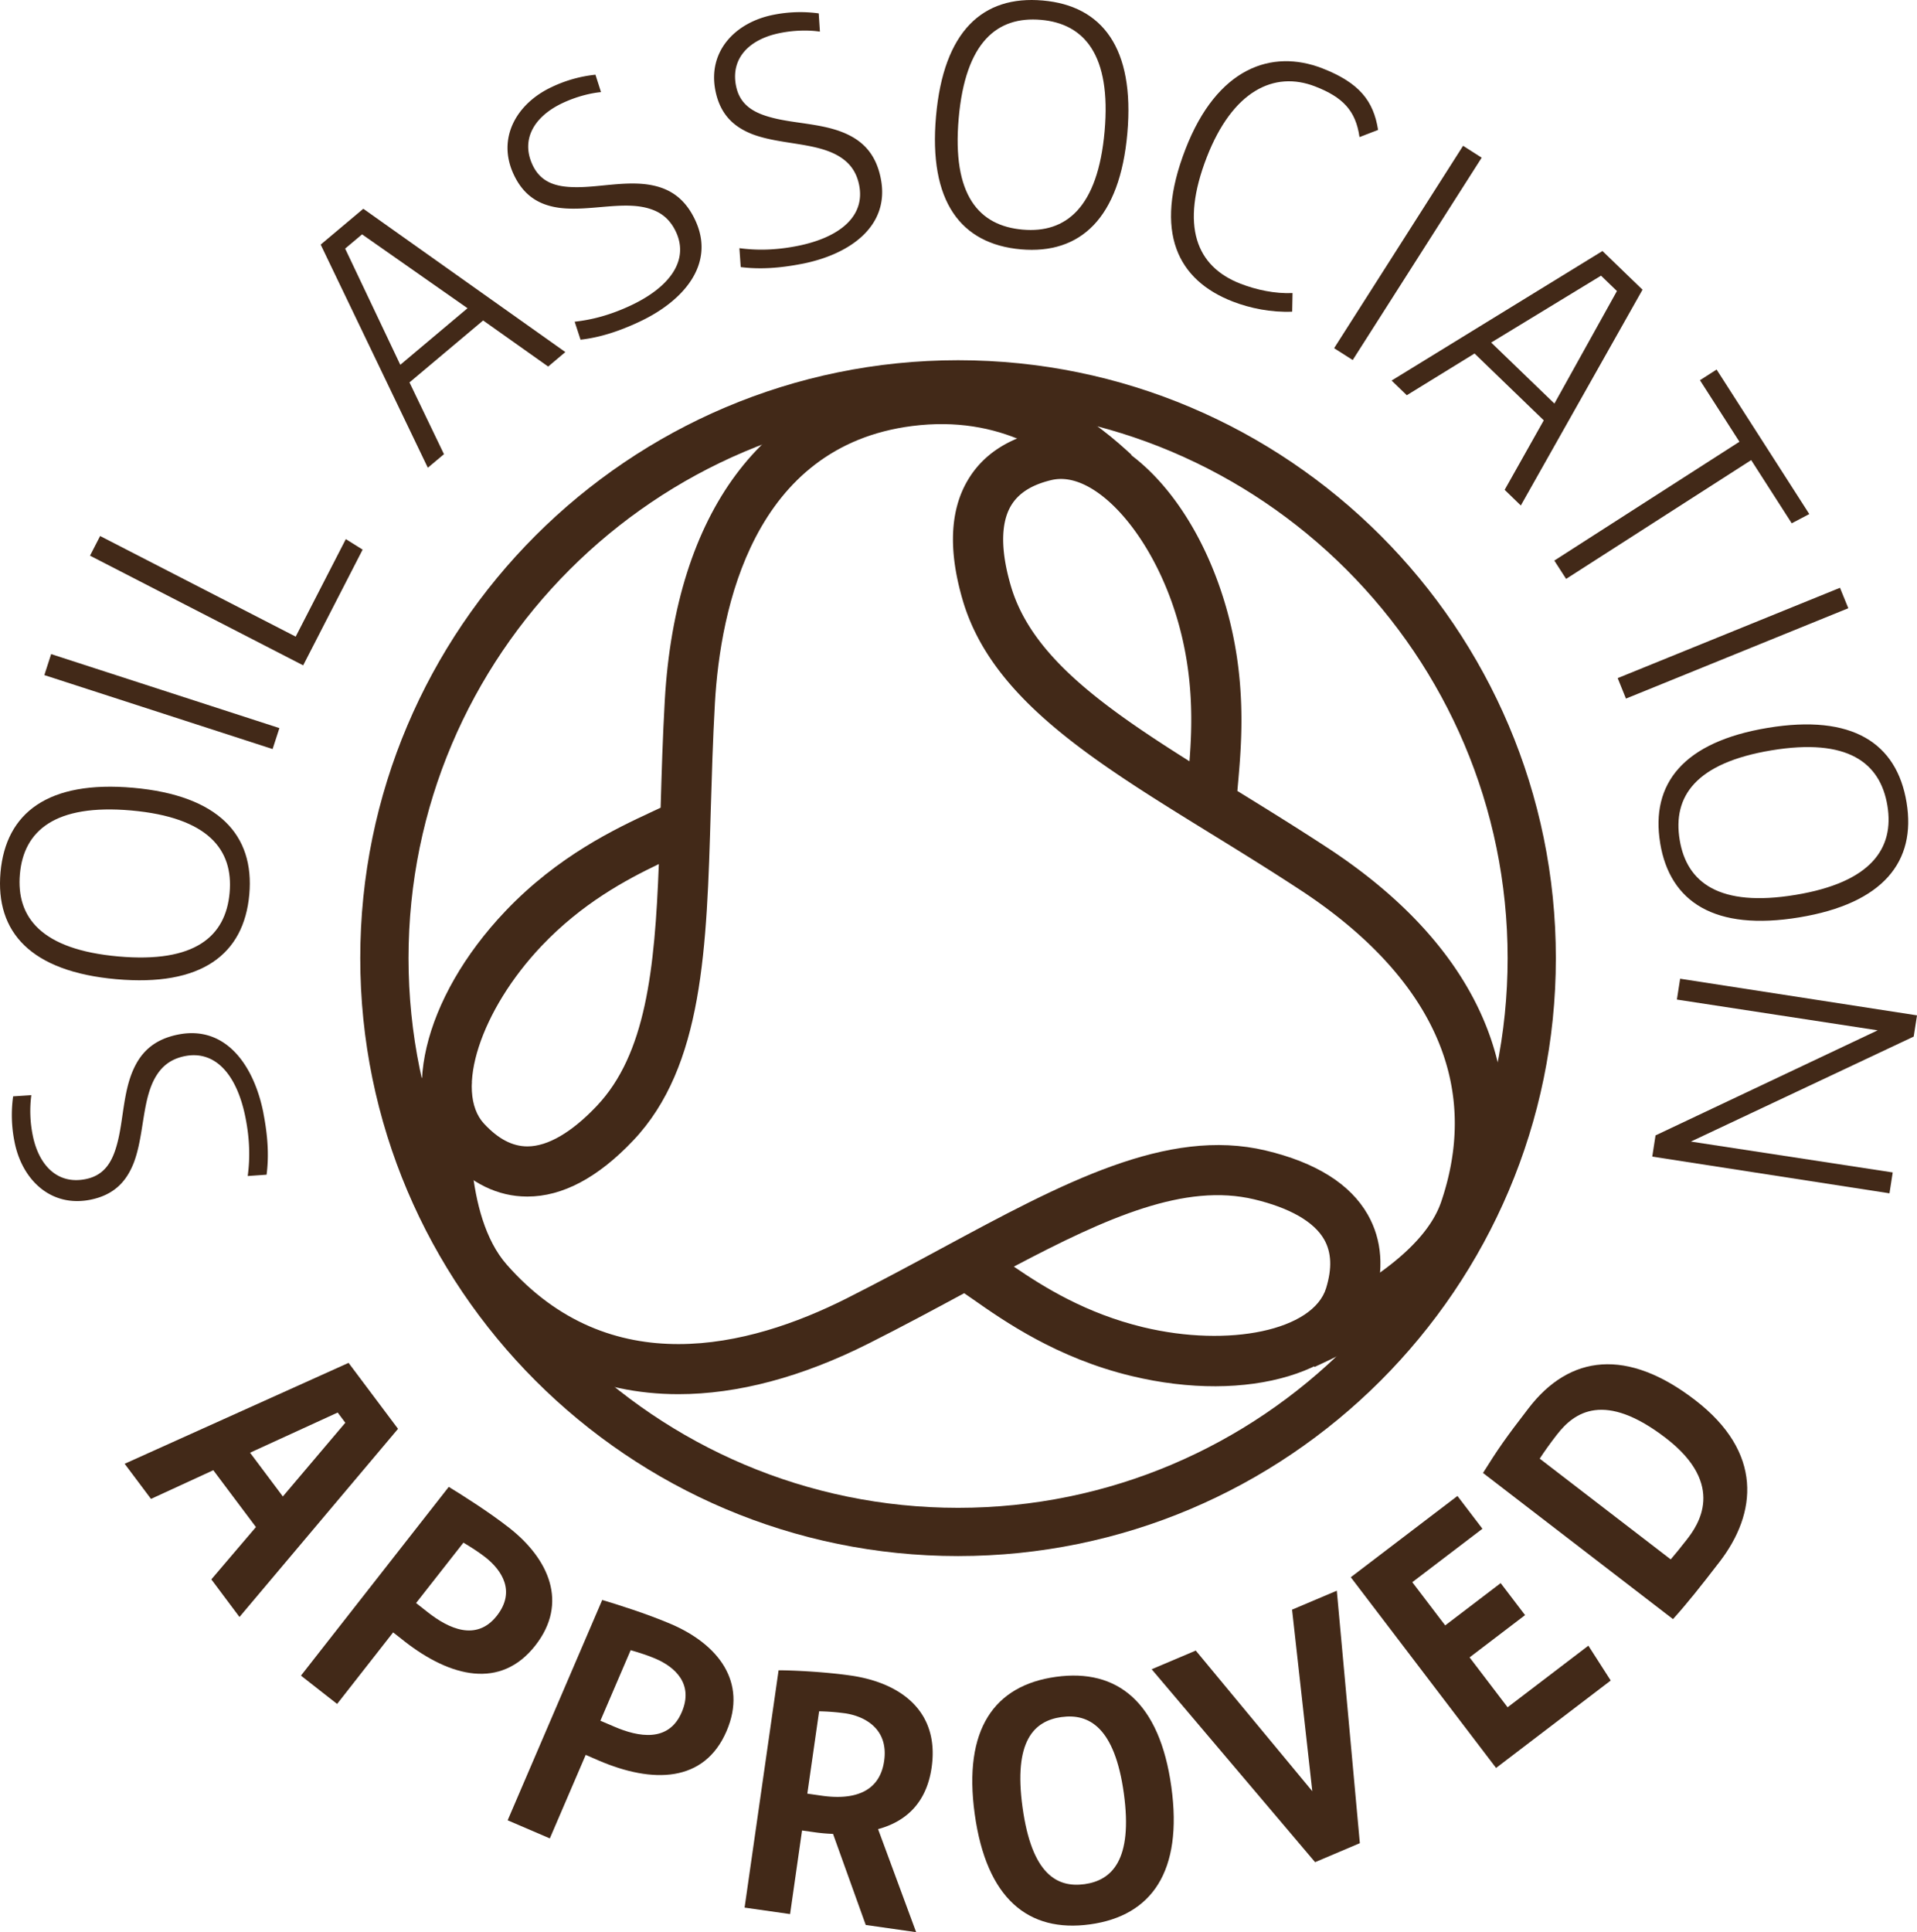 <svg viewBox="0 0 2612.33 2632.42" xmlns="http://www.w3.org/2000/svg" data-name="Layer 1" id="a0b7d72c-4c5a-48cc-8b84-f93625e40f85">
  <defs>
    <style>
      .beb7b532-038b-4bb2-9493-25dabf0fad0e {
        fill: #422918;
      }
    </style>
  </defs>
  <title>soil_association_logo</title>
  <g data-name="artwork" id="bb7b29b1-c553-4b3b-8c9b-6ad6db6eaa64">
    <path d="M288,2151.77l60.76-71.28-58.09-77.44-84.91,39.08-35.91-47.85L475,1856.79l67.41,89.86L326.33,2203Zm182.56-213.4-10.41-13.9-119.4,54.72,44.69,59.61Z" class="beb7b532-038b-4bb2-9493-25dabf0fad0e"></path>
    <path d="M550.83,2235.83,535.74,2224l-76.35,97.49-49.27-38.58,201.42-257.17c16.51,10.08,53.84,33.46,82.29,55.75,54.28,42.51,81,102.45,35.7,160.33-47.31,60.38-115.75,43.32-178.7-5.94M661.24,2121.5c-8.61-6.76-20.27-14.17-29.7-19.79L567,2184l16.13,12.7c28.06,22,66,40.17,94,4.58,25.94-33.13,6.81-62-15.86-79.78" class="beb7b532-038b-4bb2-9493-25dabf0fad0e"></path>
    <path d="M815.76,2398.51l-17.6-7.63-48.89,113.79L691.78,2480l128.88-300.17c18.53,5.51,60.66,18.64,93.85,32.86,63.38,27.25,104.58,78.26,75.58,145.84-30.3,70.46-100.81,71.55-174.33,40m77.49-138.75c-10.08-4.36-23.21-8.5-33.84-11.55l-41.25,96.13,18.91,8.06c32.7,14.12,74.11,22,91.93-19.62,16.62-38.63-9.26-61.69-35.75-73" class="beb7b532-038b-4bb2-9493-25dabf0fad0e"></path>
    <path d="M1179.77,2622.61l-44.58-124.09a233.13,233.13,0,0,1-26.38-2.4l-15.85-2.23-16.3,113.89-62-8.83L1061,2275.63c19.35,0,62.89,2.07,98.15,7.14,68.28,9.75,121.31,48.72,110.41,125.18-6.81,47.46-34.12,73.57-73,84.08l51.88,140.39Zm-28.89-288.45a304.36,304.36,0,0,0-34.65-2.67l-16.08,112.2,19.89,2.84c38.91,5.56,78.26-1.75,84.8-47.41,6.21-43.38-25.89-61-54-65" class="beb7b532-038b-4bb2-9493-25dabf0fad0e"></path>
    <path d="M1485.48,2621.78c-84.2,11.61-141.31-35-157.22-150.36s26.59-175.26,110.74-186.87c83.7-11.55,141.3,34.5,157.22,149.92s-27,175.75-110.74,187.31m-38.91-282.46c-37.55,5.24-65.61,32.59-53.13,123.11,12.53,91,46.92,109.7,84.52,104.58,37.06-5.18,66-32.64,53.52-123.65-12.48-90.47-47.8-109.16-84.91-104" class="beb7b532-038b-4bb2-9493-25dabf0fad0e"></path>
    <polygon points="1853.09 2511.17 1792.1 2537.05 1569.38 2274.22 1629.49 2248.77 1788.29 2440.38 1760.71 2193.02 1821.69 2167.19 1853.09 2511.17" class="beb7b532-038b-4bb2-9493-25dabf0fad0e"></polygon>
    <polygon points="2194.96 2289.56 2038.72 2408.69 1840.74 2148.85 1986.08 2038.12 2020.14 2082.8 1924.55 2155.61 1969.4 2214.47 2044.99 2156.86 2078.23 2200.46 2002.64 2258.06 2054.42 2326.02 2164.5 2242.1 2194.96 2289.56" class="beb7b532-038b-4bb2-9493-25dabf0fad0e"></polygon>
    <path d="M2343.26,2127.9c-25.61,33.3-43.81,56.24-63.43,78l-258.91-199.13c20.49-32.69,30.35-47,62.12-88.22,56.24-73.19,134.61-82.08,226.93-11.07,92.69,71.28,84.57,153.85,33.29,220.44m-221.63-173.35c-10.3,13.35-16.62,22.34-23.44,32.7l178.53,137.27c6.49-7.63,13.52-16.08,22.46-27.68,13.89-18.1,54.22-73.52-29-137.55-83.65-64.36-124.8-35.53-148.5-4.74" class="beb7b532-038b-4bb2-9493-25dabf0fad0e"></path>
    <path d="M1305.59,2120c-449.21,0-814.66-365.4-814.66-814.61s365.45-814.61,814.66-814.61,814.61,365.45,814.61,814.61S1754.75,2120,1305.59,2120m0-1563.5c-413,0-748.88,336-748.88,748.89s335.91,748.89,748.88,748.89,748.89-336,748.89-748.89-336-748.89-748.89-748.89" class="beb7b532-038b-4bb2-9493-25dabf0fad0e"></path>
    <path d="M718.78,1630.21h-.65c-39.73-.11-76.29-17.93-108.67-52.75-67.68-72.87-33.62-217.34,79.13-336,71.94-75.75,151.18-112.81,198.53-134.88l13.14-6.16c1.36-47,2.78-95.59,5.66-146.32C920.58,698,1040.48,537,1234.81,512.51c167.08-21.09,268.94,72.16,307.25,107.25l-46.21,50.47c-54.39-49.87-132.27-105-252.49-89.87C1026.42,607.8,981.62,828.73,974.21,958.05c-2.84,50.57-4.25,99.46-5.67,146.65-5.39,186.76-10.08,348.07-105.45,448.89-48.12,50.9-96.68,76.62-144.31,76.62m179-453c-44.68,21.42-104.47,53.35-159.62,111.39C655,1376.15,619,1487.1,659.6,1530.92c19.24,20.7,38.48,30.84,58.86,30.95h.27c27.74,0,60.49-19.13,94.66-55.26,66.43-70.25,78.91-184.8,84.41-329.43" class="beb7b532-038b-4bb2-9493-25dabf0fad0e"></path>
    <path d="M1791.33,1862.36l-28.72-62.07c115-53.19,182.78-108.07,201.42-163.22,68.39-201.9-66.43-342.12-191.56-424.19-42.45-27.85-84.08-53.52-124.36-78.32-159-98.09-296.24-182.78-335.86-315.69-20-67.47-18-122.56,6.11-163.87,20-34.39,53.68-57.17,100.05-67.8,97-22.07,205.07,79.57,251.39,236.57,29.7,100.44,22.13,187.74,17.61,239.89-.44,5-.88,9.6-1.2,14,40,24.63,81.31,50.19,123.76,78,205.45,134.77,283.16,313.52,218.85,503.39-37.43,110.9-188,180.43-237.49,203.32M1445.82,652.54a57,57,0,0,0-12.15,1.31c-27.57,6.38-45.94,18-56.24,35.59-14,24-13.84,62,.38,109.86,27.63,92.7,120.6,160.77,243.11,237.88,3.87-49.54,6-117.22-16.73-194.06-31.88-108-101.85-190.58-158.37-190.58" class="beb7b532-038b-4bb2-9493-25dabf0fad0e"></path>
    <path d="M924.56,1899.44c-111.18,0-208.67-44.09-285.45-131.5-74.94-85.23-70-237.93-64.42-299.56l68.12,6.21c-3.7,41.2-11.39,181.09,47.63,248.23C831.2,1883,1020,1836.28,1153.66,1769c45.28-22.84,88.34-46,130-68.5,164.41-88.62,306.37-165.13,441.25-133,68.45,16.3,115.15,45.67,138.91,87.2,19.68,34.55,22.62,75,8.67,120.49-29.32,95-171.39,137.82-330.58,99.51-101.69-24.47-173.4-74.66-216.24-104.69-4.19-2.83-8.06-5.61-11.77-8.12-41.36,22.29-84.19,45.34-129.54,68.18-92,46.37-179.45,69.37-259.83,69.37m457.06-173.79c40.92,28.07,98.53,63.82,176.29,82.56,117.44,28.23,231.61,3.93,249.21-53.18,8.29-27,7.41-48.67-2.67-66.38-13.78-24.14-46.76-43.05-95.37-54.66-94-22.4-199.4,24.09-327.46,91.66" class="beb7b532-038b-4bb2-9493-25dabf0fad0e"></path>
    <path d="M358.93,1516.56c6.05,30.9,7.69,58,4.36,83.87l-25.72,1.79c3.22-23.92,2.89-49.48-2.94-79-11.23-57.43-40.06-92.69-82.62-84.36-18.42,3.66-30.13,12.92-38.31,25.67-20.38,31.45-16.67,81-31.44,119.73-9.32,23.76-25.4,43.65-59.46,50.35-53.79,10.52-92.91-27.41-103-78.91a183.93,183.93,0,0,1-1.91-62l24.8-1.64a166.12,166.12,0,0,0,1.8,54.12c8.28,42.12,34.27,67.79,71.93,60.32,26.43-5.12,37.06-24.46,43.44-49,8.06-30,8-68.12,21.14-98.64,10.19-23.87,27.47-42.61,62-49.42,65-12.76,103.32,42.56,116,107.14" class="beb7b532-038b-4bb2-9493-25dabf0fad0e"></path>
    <path d="M339.73,1218.65c-7.3,81.91-65.34,125.78-181.42,115.42S-6.59,1270.21.71,1188.3c7.25-81,64.9-125.34,180.93-115S347,1137.62,339.73,1218.65m-312.59-28c-5.34,59.61,29.75,103.1,134,112.42,104.63,9.32,146.49-27.3,151.77-86.87,5.23-58.69-29.32-102.61-134-112C74.66,1095,32.37,1132,27.14,1190.7" class="beb7b532-038b-4bb2-9493-25dabf0fad0e"></path>
    <polygon points="494.16 748.82 413.13 906.48 122.66 757.05 136.45 730.29 402.94 867.35 471.27 734.49 494.16 748.82" class="beb7b532-038b-4bb2-9493-25dabf0fad0e"></polygon>
    <path d="M747,499.4l-88.61-62.78L558,521l47,97.77-22,18.48-146-304,58.1-48.83L770.4,479.67ZM493.39,319.29l-23.05,19.4L545.49,497l91.61-77.06Z" class="beb7b532-038b-4bb2-9493-25dabf0fad0e"></path>
    <path d="M871.43,438.34c-28.55,13.35-54.49,21.53-80.32,24.47l-8-24.52c24-2.62,48.66-9.16,76-21.91,53-24.74,80.32-61.25,62-100.55-8-17-19.78-26.1-34.17-30.89-35.42-12.21-82.62,3.32-123.82-1.69C737.84,280,714.68,269.13,700,237.63c-23.21-49.64,4.15-96.73,51.78-119a181.08,181.08,0,0,1,59.67-16.84l7.57,23.7c-13.51,1.26-32.64,5.67-52.09,14.77-38.92,18.2-57.5,49.54-41.26,84.36C737.05,249,758.35,254.74,783.69,255c31,.54,68.07-8.61,100.82-3.33,25.62,4.14,48,16.41,62.89,48.29,28.07,60-16.4,110.51-76,138.36" class="beb7b532-038b-4bb2-9493-25dabf0fad0e"></path>
    <path d="M1093.33,359.36c-31,6.1-58.1,7.79-83.93,4.52l-1.8-25.77c23.93,3.21,49.43,2.83,79-3,57.39-11.39,92.65-40.27,84.2-82.83-3.65-18.37-12.92-30-25.67-38.21-31.5-20.32-81.09-16.56-119.84-31.22-23.76-9.32-43.65-25.4-50.4-59.46-10.63-53.73,27.24-92.91,78.8-103.16a185.5,185.5,0,0,1,62-2l1.63,24.85c-13.4-2-33-2.34-54.11,1.86-42.13,8.34-67.69,34.33-60.22,72,5.23,26.38,24.52,37,49.1,43.38,30,8,68.18,7.9,98.69,20.93,23.87,10.19,42.68,27.41,49.49,62,12.86,65-42.4,103.38-106.92,116.13" class="beb7b532-038b-4bb2-9493-25dabf0fad0e"></path>
    <path d="M1391.16,339.71c-81.9-7.25-125.88-65.18-115.64-181.2S1339.07-6.51,1421,.69c81,7.08,125.45,64.69,115.26,180.71s-64.08,165.39-145.07,158.31m27.47-312.65C1359,21.83,1315.58,57,1306.42,161.23c-9.21,104.64,27.47,146.38,87.14,151.61,58.69,5.18,102.51-29.48,111.72-134.17,9.15-104.19-27.9-146.43-86.65-151.61" class="beb7b532-038b-4bb2-9493-25dabf0fad0e"></path>
    <path d="M1852.61,186.77c-5.07-36.24-23-54.44-60.44-69-56.24-21.8-112.7,6.32-147.74,96.62-36.13,93.24-14.5,148.67,45.94,172.1,21.74,8.45,47.08,13.84,71,12.81l-.49,25.34c-28.45,1.25-57.5-4.69-80.93-13.79-74.93-29.05-108.61-94-64.47-207.69C1658.54,92,1733.15,66.5,1801.71,93c50.68,19.73,70,44.36,76.24,84Z" class="beb7b532-038b-4bb2-9493-25dabf0fad0e"></path>
    <path d="M2050.43,667.36l53.29-94.66-94.33-91.07-92.32,56.84-20.7-20L2183.72,342l54.56,52.7-165.84,294Zm153-270.85-21.69-20.93L2032.06,466.7l86.16,83.11Z" class="beb7b532-038b-4bb2-9493-25dabf0fad0e"></path>
    <polygon points="2441.63 712.95 2386.37 626.85 2134.17 788.7 2118.09 763.74 2370.35 601.83 2316.57 518.02 2339.24 503.46 2465.56 700.36 2441.63 712.95" class="beb7b532-038b-4bb2-9493-25dabf0fad0e"></polygon>
    <path d="M2262.37,1148.73c-13.41-81.14,31.82-138.14,146.76-157.11s175.64,20.6,189,101.69c13.25,80.27-31.5,137.6-146.43,156.57s-176.13-20.93-189.37-101.15M2572,1097.67c-9.76-59.07-54.61-92.43-157.83-75.42-103.65,17.16-135,63-125.23,122.07,9.59,58.2,54.06,92,157.77,74.88,103.21-17,134.88-63.44,125.29-121.53" class="beb7b532-038b-4bb2-9493-25dabf0fad0e"></path>
    <polygon points="2256.03 1546.89 2558.76 1403.73 2285.13 1361.83 2289.55 1333.43 2612.33 1383.35 2607.86 1412.23 2304.2 1555.29 2579.25 1597.36 2574.83 1625.8 2251.56 1575.78 2256.03 1546.89" class="beb7b532-038b-4bb2-9493-25dabf0fad0e"></polygon>
    <polygon points="380.75 991.98 371.49 1020.53 60.43 919.77 69.69 891.16 380.75 991.98" class="beb7b532-038b-4bb2-9493-25dabf0fad0e"></polygon>
    <polygon points="1993.77 198.64 2019.11 214.83 1843.36 490.52 1818.02 474.39 1993.77 198.64" class="beb7b532-038b-4bb2-9493-25dabf0fad0e"></polygon>
    <polygon points="2507.38 800.81 2518.72 828.66 2215.72 951.77 2204.44 923.87 2507.38 800.81" class="beb7b532-038b-4bb2-9493-25dabf0fad0e"></polygon>
  </g>
</svg>
